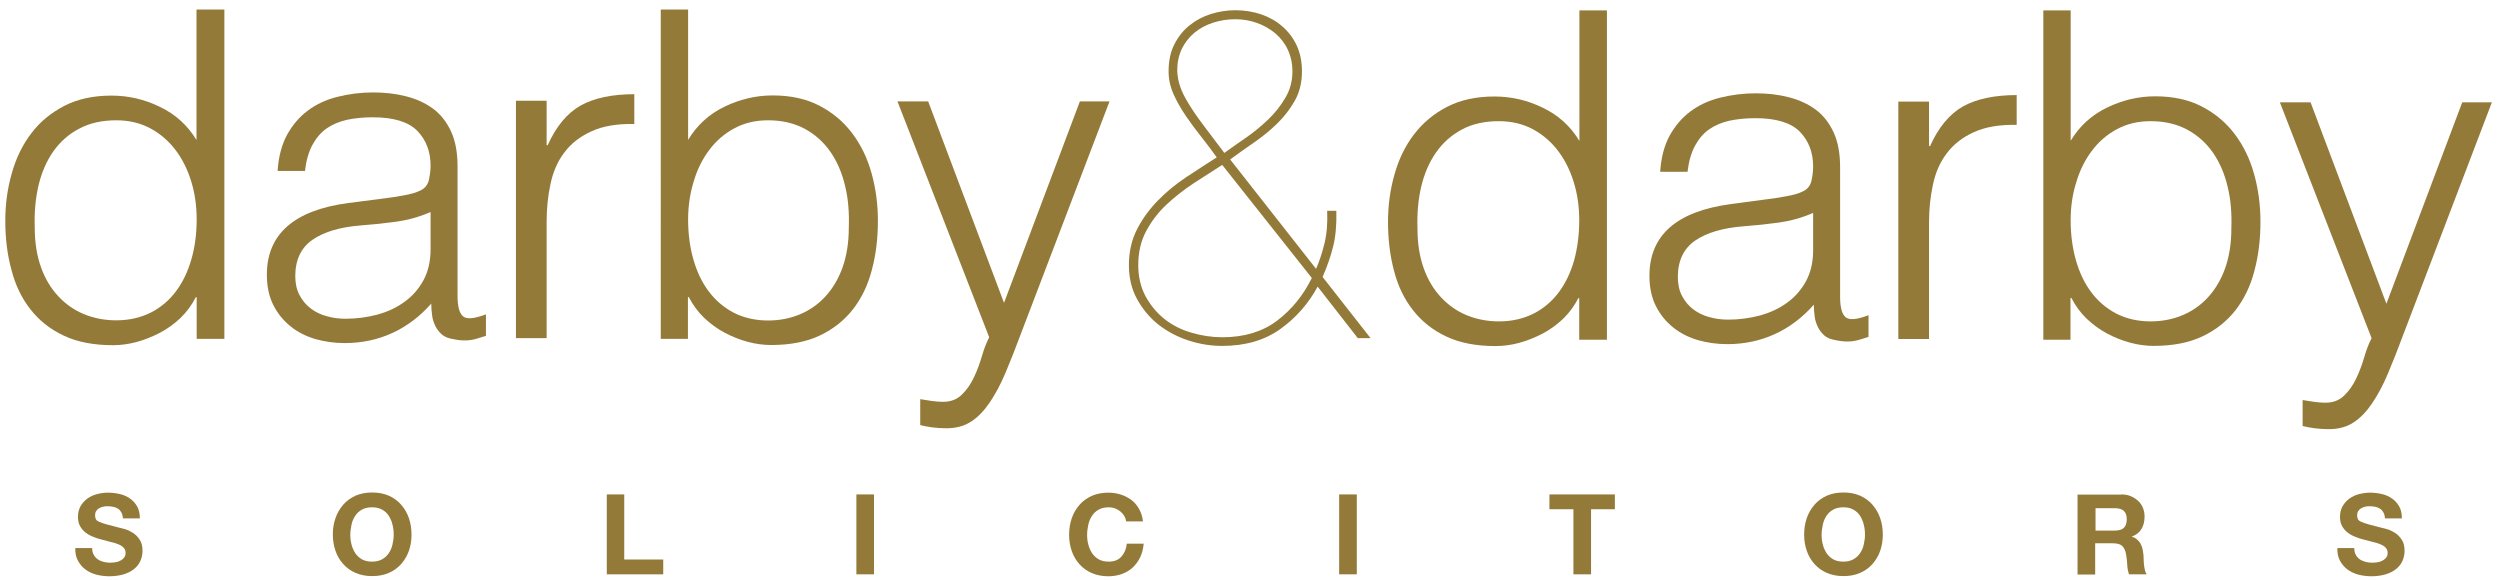 <?xml version="1.0" encoding="utf-8"?>
<!-- Generator: Adobe Illustrator 25.4.1, SVG Export Plug-In . SVG Version: 6.00 Build 0)  -->
<svg version="1.1" id="Layer_1" xmlns="http://www.w3.org/2000/svg" xmlns:xlink="http://www.w3.org/1999/xlink" x="0px" y="0px"
	 viewBox="0 0 1417.3 328.7" style="enable-background:new 0 0 1417.3 328.7;" xml:space="preserve">
<style type="text/css">
	.st0{fill:#937A38;}
</style>
<g>
	<path class="st0" d="M111.5,5.4h15.7v186.7h-15.7v-23.6H111c-2.3,4.5-5.2,8.4-8.7,11.8c-3.6,3.4-7.5,6.2-11.7,8.4
		c-4.3,2.2-8.7,4-13.2,5.2c-4.5,1.2-9,1.8-13.3,1.8c-11,0-20.3-1.8-27.9-5.4c-7.7-3.6-14-8.6-18.9-14.9c-5-6.3-8.6-13.8-10.8-22.4
		C4.1,144.3,3,135,3,125.2c0-9.3,1.2-18.3,3.7-27c2.4-8.6,6.1-16.2,11.1-22.7C22.7,69,29,63.9,36.5,60c7.6-3.9,16.5-5.8,26.7-5.8
		c9.6,0,18.7,2.1,27.5,6.4c8.8,4.2,15.7,10.5,20.7,18.8V5.4z M111.5,124.4c0-7.6-1-14.8-3.1-21.6c-2.1-6.8-5.1-12.8-9-17.9
		c-3.9-5.1-8.7-9.2-14.3-12.2c-5.7-3-12-4.5-19.2-4.5c-8.2,0-15.2,1.6-21.1,4.8C38.8,76.1,34,80.5,30.1,86c-3.8,5.5-6.6,12-8.3,19.3
		c-1.7,7.3-2.4,15.3-2.1,23.7c0,8.5,1.2,15.9,3.5,22.4c2.3,6.5,5.6,12,9.8,16.5c4.2,4.5,9,7.9,14.6,10.2c5.6,2.3,11.7,3.5,18.3,3.5
		c7.3,0,13.8-1.5,19.6-4.4c5.7-2.9,10.5-7,14.3-12.1c3.8-5.1,6.7-11.1,8.7-18.1C110.5,140.1,111.5,132.5,111.5,124.4z"/>
</g>
<g>
	<path class="st0" d="M218.4,112.4c2.9-0.3,6.3-0.9,10.3-1.6c4-0.7,7.3-1.6,9.8-2.9c2.5-1.2,4.1-3.3,4.7-6.1
		c0.6-2.9,0.9-5.5,0.9-7.9c0-8-2.5-14.5-7.5-19.7c-5-5.1-13.4-7.7-25.3-7.7c-5.3,0-10.1,0.5-14.5,1.4c-4.4,1-8.3,2.6-11.6,4.9
		c-3.3,2.3-6,5.5-8.1,9.4c-2.1,3.9-3.5,8.8-4.2,14.7h-15.5c0.5-8,2.3-14.8,5.3-20.4c3.1-5.6,7-10.2,11.8-13.8
		c4.8-3.6,10.4-6.2,16.8-7.8c6.4-1.6,13.1-2.5,20.2-2.5c6.6,0,12.9,0.7,18.7,2.2c5.9,1.5,10.9,3.8,15.3,7c4.3,3.2,7.7,7.5,10.2,12.9
		c2.5,5.4,3.7,12,3.7,19.8v73.5c0,6.1,1.1,9.9,3.2,11.6c2.1,1.7,6.4,1.3,12.9-1.2v12.2c-1.2,0.4-2.9,0.9-5.2,1.6
		c-2.3,0.7-4.5,1-6.7,1c-2.4,0-4.7-0.3-6.9-0.8c-2.5-0.4-4.6-1.2-6.1-2.5c-1.5-1.3-2.8-2.9-3.7-4.7c-0.9-1.8-1.6-3.8-1.9-6
		c-0.3-2.2-0.5-4.5-0.5-6.9c-6.4,7.3-13.8,12.9-22.1,16.7c-8.3,3.8-17.3,5.7-27,5.7c-5.8,0-11.3-0.8-16.7-2.3
		c-5.3-1.6-10.1-4-14.1-7.3c-4.1-3.3-7.3-7.3-9.7-12.1c-2.4-4.8-3.6-10.5-3.6-17.1c0-22.9,15.4-36.5,46.1-40.6L218.4,112.4z
		 M244.1,120.2c-6.4,2.8-13,4.6-19.6,5.5c-6.6,0.9-13.2,1.6-19.9,2.1c-11.7,0.9-20.8,3.6-27.4,8.1c-6.5,4.5-9.8,11.4-9.8,20.6
		c0,4.2,0.8,7.8,2.4,10.8c1.6,3,3.7,5.6,6.4,7.6c2.6,2,5.7,3.5,9.2,4.4c3.5,1,7,1.4,10.6,1.4c6.1,0,12-0.8,17.8-2.3
		c5.8-1.6,10.9-3.9,15.4-7.2c4.5-3.2,8.1-7.3,10.8-12.2c2.7-4.9,4.1-10.8,4.1-17.6V120.2z"/>
</g>
<g>
	<path class="st0" d="M309.9,191.7h-17.4V57.1h17.4v25.2h0.6c4.8-10.7,11.1-18.2,18.7-22.5c7.6-4.2,17.8-6.4,30.4-6.4v16.9
		c-9.9-0.2-18,1.2-24.4,4.2c-6.4,2.9-11.5,6.9-15.3,12c-3.8,5-6.4,11-7.8,17.8c-1.5,6.8-2.2,14-2.2,21.4V191.7z"/>
</g>
<g>
	<path class="st0" d="M390.1,192.1h-15.5V5.4h15.5v73.9c5-8.3,11.9-14.6,20.6-18.8c8.7-4.2,17.8-6.4,27.3-6.4
		c10.2,0,19,1.9,26.5,5.8c7.5,3.9,13.7,9.1,18.6,15.6c4.9,6.5,8.6,14,11,22.7c2.4,8.6,3.6,17.6,3.6,27c0,9.9-1.1,19.1-3.4,27.7
		c-2.2,8.6-5.8,16.1-10.7,22.4c-4.9,6.3-11.2,11.3-18.8,14.9c-7.6,3.6-16.8,5.4-27.7,5.4c-4.3,0-8.7-0.6-13.2-1.8
		c-4.5-1.2-8.8-2.9-13.1-5.2c-4.2-2.2-8.1-5.1-11.6-8.4c-3.5-3.4-6.4-7.3-8.7-11.8h-0.5V192.1z M390.1,124.4c0,8.1,1,15.7,3,22.7
		c2,7,4.9,13.1,8.7,18.1c3.8,5.1,8.5,9.1,14.2,12.1c5.7,2.9,12.2,4.4,19.4,4.4c6.6,0,12.6-1.2,18.1-3.5c5.5-2.3,10.4-5.7,14.5-10.2
		c4.1-4.5,7.4-10,9.7-16.5c2.3-6.5,3.5-14,3.5-22.4c0.3-8.5-0.3-16.4-2.1-23.7c-1.7-7.3-4.5-13.8-8.3-19.3
		c-3.8-5.5-8.7-9.9-14.6-13.1c-6-3.2-12.9-4.8-20.8-4.8c-7.1,0-13.4,1.5-19,4.5c-5.6,3-10.4,7.1-14.2,12.2
		c-3.9,5.1-6.9,11.1-8.9,17.9C391.2,109.6,390.1,116.8,390.1,124.4z"/>
</g>
<g>
	<path class="st0" d="M521.8,226.3c2.1,0.3,4.2,0.7,6.3,1c2.2,0.3,4.4,0.5,6.6,0.5c4.3,0,7.9-1.4,10.6-4.1c2.8-2.7,5.1-6,6.9-9.9
		c1.8-3.8,3.3-7.9,4.5-12c1.2-4.2,2.6-7.7,4.1-10.6L508.8,57.5h17.4l43,114.2l43-114.2H629l-50,131.1c-3.1,8.4-6.1,15.9-8.9,22.6
		c-2.8,6.7-5.9,12.4-9.1,17.1c-3.2,4.7-6.7,8.3-10.6,10.8c-3.9,2.5-8.5,3.7-13.9,3.7c-2.8,0-5.4-0.2-7.9-0.5
		c-2.5-0.3-4.8-0.8-6.9-1.3V226.3z"/>
</g>
<g>
	<path class="st0" d="M895.3,5.9h15.7v186.7h-15.7V169h-0.5c-2.3,4.5-5.2,8.4-8.7,11.8c-3.6,3.4-7.5,6.2-11.7,8.4
		c-4.3,2.2-8.7,4-13.2,5.2c-4.5,1.2-9,1.8-13.3,1.8c-11,0-20.3-1.8-27.9-5.4c-7.7-3.6-14-8.6-18.9-14.9c-5-6.3-8.6-13.8-10.8-22.4
		c-2.3-8.6-3.4-17.9-3.4-27.7c0-9.3,1.2-18.3,3.7-27c2.4-8.6,6.1-16.2,11.1-22.7c5-6.5,11.2-11.7,18.8-15.6
		c7.6-3.9,16.5-5.8,26.7-5.8c9.6,0,18.7,2.1,27.5,6.4c8.8,4.2,15.7,10.5,20.7,18.8V5.9z M895.3,124.9c0-7.6-1-14.8-3.1-21.6
		c-2.1-6.8-5.1-12.8-9-17.9c-3.9-5.1-8.7-9.2-14.3-12.2c-5.7-3-12-4.5-19.2-4.5c-8.2,0-15.2,1.6-21.1,4.8
		c-5.9,3.2-10.8,7.6-14.6,13.1c-3.8,5.5-6.6,12-8.3,19.3c-1.7,7.3-2.4,15.3-2.1,23.7c0,8.5,1.2,15.9,3.5,22.4
		c2.3,6.5,5.6,12,9.8,16.5c4.2,4.5,9,7.9,14.6,10.2c5.6,2.3,11.7,3.5,18.3,3.5c7.3,0,13.8-1.5,19.6-4.4c5.7-2.9,10.5-7,14.3-12.1
		c3.8-5.1,6.7-11.1,8.7-18.1C894.3,140.6,895.3,133,895.3,124.9z"/>
</g>
<g>
	<path class="st0" d="M1002.2,112.9c2.9-0.3,6.3-0.9,10.3-1.6c4-0.7,7.3-1.6,9.8-2.9c2.5-1.2,4.1-3.3,4.7-6.1
		c0.6-2.9,0.9-5.5,0.9-7.9c0-8-2.5-14.5-7.5-19.7c-5-5.1-13.4-7.7-25.3-7.7c-5.3,0-10.1,0.5-14.5,1.4c-4.4,1-8.3,2.6-11.6,4.9
		c-3.3,2.3-6,5.5-8.1,9.4c-2.1,3.9-3.5,8.8-4.2,14.7h-15.5c0.5-8,2.3-14.8,5.3-20.4c3.1-5.6,7-10.2,11.8-13.8
		c4.8-3.6,10.4-6.2,16.8-7.8c6.4-1.6,13.1-2.5,20.2-2.5c6.6,0,12.9,0.7,18.7,2.2c5.9,1.5,10.9,3.8,15.3,7c4.3,3.2,7.7,7.5,10.2,12.9
		c2.5,5.4,3.7,12,3.7,19.8v73.5c0,6.1,1.1,9.9,3.2,11.6c2.1,1.7,6.4,1.3,12.9-1.2V191c-1.2,0.4-2.9,0.9-5.2,1.6
		c-2.3,0.7-4.5,1-6.7,1c-2.4,0-4.7-0.3-6.9-0.8c-2.5-0.4-4.6-1.2-6.1-2.5c-1.5-1.3-2.8-2.9-3.7-4.7c-0.9-1.8-1.6-3.8-1.9-6
		c-0.3-2.2-0.5-4.5-0.5-6.9c-6.4,7.3-13.8,12.9-22.1,16.7c-8.3,3.8-17.3,5.7-27,5.7c-5.8,0-11.3-0.8-16.7-2.3
		c-5.3-1.6-10.1-4-14.1-7.3c-4.1-3.3-7.3-7.3-9.7-12.1c-2.4-4.8-3.6-10.5-3.6-17.1c0-22.9,15.4-36.5,46.1-40.6L1002.2,112.9z
		 M1027.9,120.7c-6.4,2.8-13,4.6-19.6,5.5c-6.6,0.9-13.2,1.6-19.9,2.1c-11.7,0.9-20.8,3.6-27.4,8.1c-6.5,4.5-9.8,11.4-9.8,20.6
		c0,4.2,0.8,7.8,2.4,10.8c1.6,3,3.7,5.6,6.4,7.6c2.6,2,5.7,3.5,9.2,4.4c3.5,1,7,1.4,10.6,1.4c6.1,0,12-0.8,17.8-2.3
		c5.8-1.6,10.9-3.9,15.4-7.2c4.5-3.2,8.1-7.3,10.8-12.2c2.7-4.9,4.1-10.8,4.1-17.6V120.7z"/>
</g>
<g>
	<path class="st0" d="M1093.6,192.2h-17.4V57.6h17.4v25.2h0.6c4.8-10.7,11.1-18.2,18.7-22.5c7.6-4.2,17.8-6.4,30.4-6.4v16.9
		c-9.9-0.2-18,1.2-24.4,4.2c-6.4,2.9-11.5,6.9-15.3,12c-3.8,5-6.4,11-7.8,17.8c-1.5,6.8-2.2,14-2.2,21.4V192.2z"/>
</g>
<g>
	<path class="st0" d="M1173.9,192.6h-15.5V5.9h15.5v73.9c5-8.3,11.9-14.6,20.6-18.8c8.7-4.2,17.8-6.4,27.3-6.4
		c10.2,0,19,1.9,26.5,5.8c7.5,3.9,13.7,9.1,18.6,15.6c4.9,6.5,8.6,14,11,22.7c2.4,8.6,3.6,17.6,3.6,27c0,9.9-1.1,19.1-3.4,27.7
		c-2.2,8.6-5.8,16.1-10.7,22.4c-4.9,6.3-11.2,11.3-18.8,14.9c-7.6,3.6-16.8,5.4-27.7,5.4c-4.3,0-8.7-0.6-13.2-1.8
		c-4.5-1.2-8.8-2.9-13.1-5.2c-4.2-2.2-8.1-5.1-11.6-8.4c-3.5-3.4-6.4-7.3-8.7-11.8h-0.5V192.6z M1173.9,124.9c0,8.1,1,15.7,3,22.7
		c2,7,4.9,13.1,8.7,18.1c3.8,5.1,8.5,9.1,14.2,12.1c5.7,2.9,12.2,4.4,19.4,4.4c6.6,0,12.6-1.2,18.1-3.5c5.5-2.3,10.4-5.7,14.5-10.2
		c4.1-4.5,7.4-10,9.7-16.5c2.3-6.5,3.5-14,3.5-22.4c0.3-8.5-0.3-16.4-2.1-23.7c-1.7-7.3-4.5-13.8-8.3-19.3
		c-3.8-5.5-8.7-9.9-14.6-13.1c-6-3.2-12.9-4.8-20.8-4.8c-7.1,0-13.4,1.5-19,4.5c-5.6,3-10.4,7.1-14.2,12.2
		c-3.9,5.1-6.9,11.1-8.9,17.9C1174.9,110.1,1173.9,117.3,1173.9,124.9z"/>
</g>
<g>
	<path class="st0" d="M1305.5,226.8c2.1,0.3,4.2,0.7,6.3,1c2.2,0.3,4.4,0.5,6.6,0.5c4.3,0,7.9-1.4,10.6-4.1c2.8-2.7,5.1-6,6.9-9.9
		c1.8-3.8,3.3-7.9,4.5-12c1.2-4.2,2.6-7.7,4.1-10.6L1292.5,58h17.4l43,114.2l43-114.2h16.8l-50,131.1c-3.1,8.4-6.1,15.9-8.9,22.6
		c-2.8,6.7-5.9,12.4-9.1,17.1c-3.2,4.7-6.7,8.3-10.6,10.8c-3.9,2.5-8.5,3.7-13.9,3.7c-2.8,0-5.4-0.2-7.9-0.5
		c-2.5-0.3-4.8-0.8-6.9-1.3V226.8z"/>
</g>
<g>
	<path class="st0" d="M770,192l-23-29.5c-5.2,9.6-12.2,17.6-21.1,24c-8.9,6.4-19.9,9.6-33,9.6c-6.4,0-12.8-1-19.2-3.1
		c-6.4-2.1-12-5.1-17-9c-4.9-3.9-8.9-8.7-12-14.3c-3.1-5.6-4.7-12.1-4.7-19.4c0-7.6,1.6-14.5,4.7-20.5c3.1-6,7.1-11.4,11.9-16.3
		c4.8-4.9,10.2-9.3,16.1-13.2c5.9-3.9,11.6-7.6,17.1-11.1c-2.6-3.6-5.4-7.4-8.5-11.3c-3.1-3.9-6.1-7.9-8.9-12
		c-2.8-4.1-5.2-8.3-7.1-12.5c-1.9-4.3-2.8-8.6-2.8-12.9c0-6.1,1.1-11.3,3.4-15.6c2.2-4.3,5.1-7.9,8.7-10.7c3.5-2.8,7.5-4.9,12-6.3
		c4.5-1.4,9.1-2.1,13.7-2.1c5.2,0,10.1,0.8,14.6,2.3c4.6,1.6,8.6,3.8,12,6.8c3.5,3,6.2,6.6,8.2,10.8c2,4.3,3,9.2,3,14.7
		c0,6.3-1.3,11.8-4,16.6c-2.7,4.8-6,9.1-10,13c-4,3.9-8.4,7.5-13.2,10.8c-4.8,3.3-9.3,6.5-13.5,9.6l48.7,62
		c1.7-3.8,3.3-8.5,4.7-14.1c1.4-5.6,1.9-11.8,1.6-18.8h5.2c0.2,7.8-0.4,14.6-1.8,20.2c-1.4,5.6-3.4,11.4-6,17.3l27.2,34.7H770z
		 M676.7,103.9c-5.6,3.7-10.7,7.7-15.4,12.1c-4.7,4.4-8.5,9.4-11.5,15c-3,5.6-4.5,12-4.5,19.3c0,6.6,1.4,12.5,4.1,17.6
		c2.8,5.1,6.3,9.4,10.7,12.9c4.4,3.5,9.5,6.1,15.3,7.8c5.8,1.7,11.6,2.6,17.5,2.6c12.4,0,22.8-3.1,31.1-9.4
		c8.3-6.3,14.8-14.3,19.7-24.2l-50.8-64.1C687.7,96.8,682.3,100.3,676.7,103.9z M669,48.9c1,3,2.6,6.2,4.8,9.8
		c2.2,3.6,4.9,7.6,8.3,12.1c3.4,4.5,7.4,9.8,12,15.9c3.6-2.6,7.7-5.5,12.2-8.6c4.5-3.1,8.7-6.6,12.6-10.3c3.9-3.7,7.2-7.9,9.8-12.4
		c2.7-4.5,4-9.5,4-14.9c0-4.5-0.9-8.6-2.6-12.3c-1.7-3.7-4.1-6.7-7.1-9.3c-3-2.5-6.5-4.5-10.4-5.9c-3.9-1.4-8-2.1-12.3-2.1
		c-4.5,0-8.7,0.7-12.7,2c-4,1.3-7.5,3.2-10.5,5.7c-3,2.5-5.4,5.6-7.1,9.1c-1.7,3.6-2.6,7.6-2.6,12.1C667.5,43,668,46,669,48.9z"/>
</g>
<g>
	<path class="st0" d="M53.1,314.4c0.5,1.1,1.3,1.9,2.2,2.6c0.9,0.7,2,1.1,3.2,1.5c1.2,0.3,2.5,0.5,3.8,0.5c0.9,0,1.8-0.1,2.9-0.2
		c1-0.1,2-0.4,2.9-0.9c0.9-0.4,1.6-1,2.2-1.7c0.6-0.7,0.9-1.7,0.9-2.8c0-1.2-0.4-2.2-1.2-3c-0.8-0.8-1.8-1.4-3.1-1.9
		c-1.3-0.5-2.7-1-4.3-1.3c-1.6-0.4-3.2-0.8-4.9-1.3c-1.7-0.4-3.3-0.9-4.9-1.6c-1.6-0.6-3-1.4-4.3-2.4c-1.3-1-2.3-2.2-3.1-3.6
		c-0.8-1.5-1.2-3.2-1.2-5.3c0-2.3,0.5-4.3,1.5-6.1c1-1.7,2.3-3.1,3.9-4.3c1.6-1.1,3.4-2,5.5-2.5c2-0.5,4.1-0.8,6.1-0.8
		c2.4,0,4.6,0.3,6.8,0.8c2.2,0.5,4.1,1.4,5.8,2.6c1.7,1.2,3,2.7,4,4.5c1,1.8,1.5,4.1,1.5,6.7h-9.6c-0.1-1.4-0.4-2.5-0.9-3.4
		c-0.5-0.9-1.1-1.6-1.9-2.1c-0.8-0.5-1.7-0.9-2.8-1.1c-1-0.2-2.2-0.3-3.4-0.3c-0.8,0-1.6,0.1-2.4,0.3c-0.8,0.2-1.5,0.5-2.2,0.9
		c-0.7,0.4-1.2,1-1.6,1.6c-0.4,0.6-0.6,1.4-0.6,2.4c0,0.9,0.2,1.6,0.5,2.2c0.3,0.6,1,1.1,2,1.5c1,0.5,2.4,0.9,4.1,1.4
		c1.8,0.5,4,1.1,6.9,1.8c0.8,0.2,2,0.5,3.5,0.9c1.5,0.4,3,1.2,4.5,2.1c1.5,1,2.8,2.3,3.8,3.9c1.1,1.6,1.6,3.7,1.6,6.2
		c0,2.1-0.4,4-1.2,5.8c-0.8,1.8-2,3.3-3.6,4.6c-1.6,1.3-3.6,2.3-5.9,3c-2.3,0.7-5.1,1.1-8.1,1.1c-2.5,0-4.9-0.3-7.3-0.9
		c-2.3-0.6-4.4-1.6-6.2-2.9c-1.8-1.3-3.2-3-4.3-5s-1.6-4.4-1.5-7.2h9.6C52.2,312.1,52.5,313.4,53.1,314.4z"/>
	<path class="st0" d="M190.2,293.7c1-2.9,2.5-5.4,4.4-7.6c1.9-2.2,4.2-3.8,7-5.1c2.8-1.2,5.9-1.8,9.4-1.8c3.5,0,6.6,0.6,9.4,1.8
		c2.7,1.2,5.1,2.9,7,5.1c1.9,2.2,3.4,4.7,4.4,7.6c1,2.9,1.5,6,1.5,9.4c0,3.3-0.5,6.4-1.5,9.2c-1,2.9-2.5,5.3-4.4,7.5
		c-1.9,2.1-4.2,3.8-7,5c-2.7,1.2-5.9,1.8-9.4,1.8c-3.5,0-6.6-0.6-9.4-1.8c-2.8-1.2-5.1-2.9-7-5c-1.9-2.1-3.4-4.6-4.4-7.5
		c-1-2.9-1.5-5.9-1.5-9.2C188.6,299.8,189.2,296.6,190.2,293.7z M199.3,308.7c0.4,1.8,1.2,3.4,2.1,4.9c1,1.4,2.2,2.6,3.8,3.5
		s3.5,1.3,5.7,1.3c2.2,0,4.1-0.4,5.7-1.3c1.6-0.9,2.8-2,3.8-3.5c1-1.4,1.7-3.1,2.1-4.9c0.4-1.8,0.7-3.6,0.7-5.5c0-2-0.2-3.9-0.7-5.8
		c-0.4-1.9-1.2-3.5-2.1-5c-1-1.5-2.2-2.6-3.8-3.5c-1.6-0.9-3.5-1.3-5.7-1.3c-2.2,0-4.1,0.4-5.7,1.3c-1.6,0.9-2.8,2-3.8,3.5
		c-1,1.5-1.7,3.1-2.1,5c-0.4,1.9-0.7,3.8-0.7,5.8C198.6,305.1,198.8,306.9,199.3,308.7z"/>
	<path class="st0" d="M353.9,280.3v36.9H376v8.4h-32v-45.3H353.9z"/>
	<path class="st0" d="M495.5,280.3v45.3h-10v-45.3H495.5z"/>
	<path class="st0" d="M637.3,292.4c-0.6-1-1.3-1.8-2.2-2.5c-0.9-0.7-1.9-1.3-3-1.7c-1.1-0.4-2.3-0.6-3.5-0.6c-2.2,0-4.1,0.4-5.7,1.3
		c-1.6,0.9-2.8,2-3.8,3.5c-1,1.5-1.7,3.1-2.1,5c-0.4,1.9-0.7,3.8-0.7,5.8c0,1.9,0.2,3.8,0.7,5.5c0.4,1.8,1.2,3.4,2.1,4.9
		c1,1.4,2.2,2.6,3.8,3.5c1.6,0.9,3.5,1.3,5.7,1.3c3,0,5.4-0.9,7.1-2.8c1.7-1.9,2.8-4.3,3.1-7.4h9.6c-0.3,2.8-0.9,5.4-2,7.7
		c-1.1,2.3-2.5,4.2-4.2,5.8c-1.7,1.6-3.8,2.8-6.1,3.7c-2.3,0.8-4.9,1.3-7.7,1.3c-3.5,0-6.6-0.6-9.4-1.8c-2.8-1.2-5.1-2.9-7-5
		c-1.9-2.1-3.4-4.6-4.4-7.5c-1-2.9-1.5-5.9-1.5-9.2c0-3.4,0.5-6.5,1.5-9.4c1-2.9,2.5-5.4,4.4-7.6c1.9-2.2,4.2-3.8,7-5.1
		c2.8-1.2,5.9-1.8,9.4-1.8c2.5,0,4.9,0.4,7.1,1.1c2.2,0.7,4.2,1.8,6,3.1c1.8,1.4,3.2,3.1,4.3,5.1c1.1,2,1.9,4.4,2.2,7h-9.6
		C638.3,294.4,637.9,293.4,637.3,292.4z"/>
	<path class="st0" d="M769.2,280.3v45.3h-10v-45.3H769.2z"/>
	<path class="st0" d="M878.4,288.7v-8.4h37.1v8.4H902v36.9h-10v-36.9H878.4z"/>
	<path class="st0" d="M1024.3,293.7c1-2.9,2.5-5.4,4.4-7.6c1.9-2.2,4.2-3.8,7-5.1c2.8-1.2,5.9-1.8,9.4-1.8c3.5,0,6.6,0.6,9.4,1.8
		c2.7,1.2,5.1,2.9,7,5.1c1.9,2.2,3.4,4.7,4.4,7.6c1,2.9,1.5,6,1.5,9.4c0,3.3-0.5,6.4-1.5,9.2c-1,2.9-2.5,5.3-4.4,7.5
		c-1.9,2.1-4.2,3.8-7,5c-2.7,1.2-5.9,1.8-9.4,1.8c-3.5,0-6.6-0.6-9.4-1.8c-2.8-1.2-5.1-2.9-7-5c-1.9-2.1-3.4-4.6-4.4-7.5
		c-1-2.9-1.5-5.9-1.5-9.2C1022.8,299.8,1023.3,296.6,1024.3,293.7z M1033.4,308.7c0.4,1.8,1.2,3.4,2.1,4.9c1,1.4,2.2,2.6,3.8,3.5
		s3.5,1.3,5.7,1.3c2.2,0,4.1-0.4,5.7-1.3c1.6-0.9,2.8-2,3.8-3.5c1-1.4,1.7-3.1,2.1-4.9c0.4-1.8,0.7-3.6,0.7-5.5c0-2-0.2-3.9-0.7-5.8
		c-0.4-1.9-1.2-3.5-2.1-5c-1-1.5-2.2-2.6-3.8-3.5c-1.6-0.9-3.5-1.3-5.7-1.3c-2.2,0-4.1,0.4-5.7,1.3c-1.6,0.9-2.8,2-3.8,3.5
		c-1,1.5-1.7,3.1-2.1,5c-0.4,1.9-0.7,3.8-0.7,5.8C1032.7,305.1,1032.9,306.9,1033.4,308.7z"/>
	<path class="st0" d="M1202.5,280.3c2,0,3.9,0.3,5.5,1c1.6,0.7,3,1.6,4.2,2.7c1.2,1.1,2.1,2.5,2.7,4c0.6,1.5,0.9,3.1,0.9,4.9
		c0,2.7-0.6,5-1.7,6.9c-1.1,1.9-2.9,3.4-5.5,4.4v0.1c1.2,0.3,2.2,0.9,3,1.6c0.8,0.7,1.5,1.5,2,2.5c0.5,1,0.9,2,1.1,3.1
		c0.2,1.1,0.4,2.3,0.5,3.4c0,0.7,0.1,1.6,0.1,2.5s0.1,2,0.2,3c0.1,1,0.3,2,0.5,2.9c0.2,0.9,0.6,1.7,1,2.3h-10
		c-0.5-1.4-0.9-3.2-1-5.1c-0.1-2-0.3-3.9-0.6-5.7c-0.3-2.4-1.1-4.1-2.2-5.2c-1.1-1.1-2.9-1.6-5.4-1.6h-10v17.7h-10v-45.3H1202.5z
		 M1198.9,300.8c2.3,0,4-0.5,5.1-1.5c1.1-1,1.7-2.7,1.7-4.9c0-2.2-0.6-3.8-1.7-4.8s-2.9-1.5-5.1-1.5H1188v12.7H1198.9z"/>
	<path class="st0" d="M1335.5,314.4c0.5,1.1,1.3,1.9,2.2,2.6c0.9,0.7,2,1.1,3.2,1.5c1.2,0.3,2.5,0.5,3.8,0.5c0.9,0,1.8-0.1,2.9-0.2
		c1-0.1,2-0.4,2.9-0.9c0.9-0.4,1.6-1,2.2-1.7c0.6-0.7,0.9-1.7,0.9-2.8c0-1.2-0.4-2.2-1.2-3c-0.8-0.8-1.8-1.4-3.1-1.9
		c-1.3-0.5-2.7-1-4.3-1.3c-1.6-0.4-3.2-0.8-4.9-1.3c-1.7-0.4-3.3-0.9-4.9-1.6c-1.6-0.6-3-1.4-4.3-2.4c-1.3-1-2.3-2.2-3.1-3.6
		c-0.8-1.5-1.2-3.2-1.2-5.3c0-2.3,0.5-4.3,1.5-6.1c1-1.7,2.3-3.1,3.9-4.3c1.6-1.1,3.4-2,5.5-2.5c2-0.5,4.1-0.8,6.1-0.8
		c2.4,0,4.6,0.3,6.8,0.8c2.2,0.5,4.1,1.4,5.8,2.6c1.7,1.2,3,2.7,4,4.5c1,1.8,1.5,4.1,1.5,6.7h-9.6c-0.1-1.4-0.4-2.5-0.9-3.4
		c-0.5-0.9-1.1-1.6-1.9-2.1c-0.8-0.5-1.7-0.9-2.8-1.1c-1-0.2-2.2-0.3-3.4-0.3c-0.8,0-1.6,0.1-2.4,0.3s-1.5,0.5-2.2,0.9
		c-0.7,0.4-1.2,1-1.6,1.6c-0.4,0.6-0.6,1.4-0.6,2.4c0,0.9,0.2,1.6,0.5,2.2c0.3,0.6,1,1.1,2,1.5c1,0.5,2.4,0.9,4.1,1.4
		c1.8,0.5,4,1.1,6.9,1.8c0.8,0.2,2,0.5,3.5,0.9c1.5,0.4,3,1.2,4.5,2.1c1.5,1,2.8,2.3,3.8,3.9c1.1,1.6,1.6,3.7,1.6,6.2
		c0,2.1-0.4,4-1.2,5.8c-0.8,1.8-2,3.3-3.6,4.6c-1.6,1.3-3.6,2.3-5.9,3c-2.3,0.7-5.1,1.1-8.1,1.1c-2.5,0-4.9-0.3-7.3-0.9
		c-2.3-0.6-4.4-1.6-6.2-2.9c-1.8-1.3-3.2-3-4.3-5c-1.1-2-1.6-4.4-1.5-7.2h9.6C1334.7,312.1,1334.9,313.4,1335.5,314.4z"/>
</g>
</svg>
